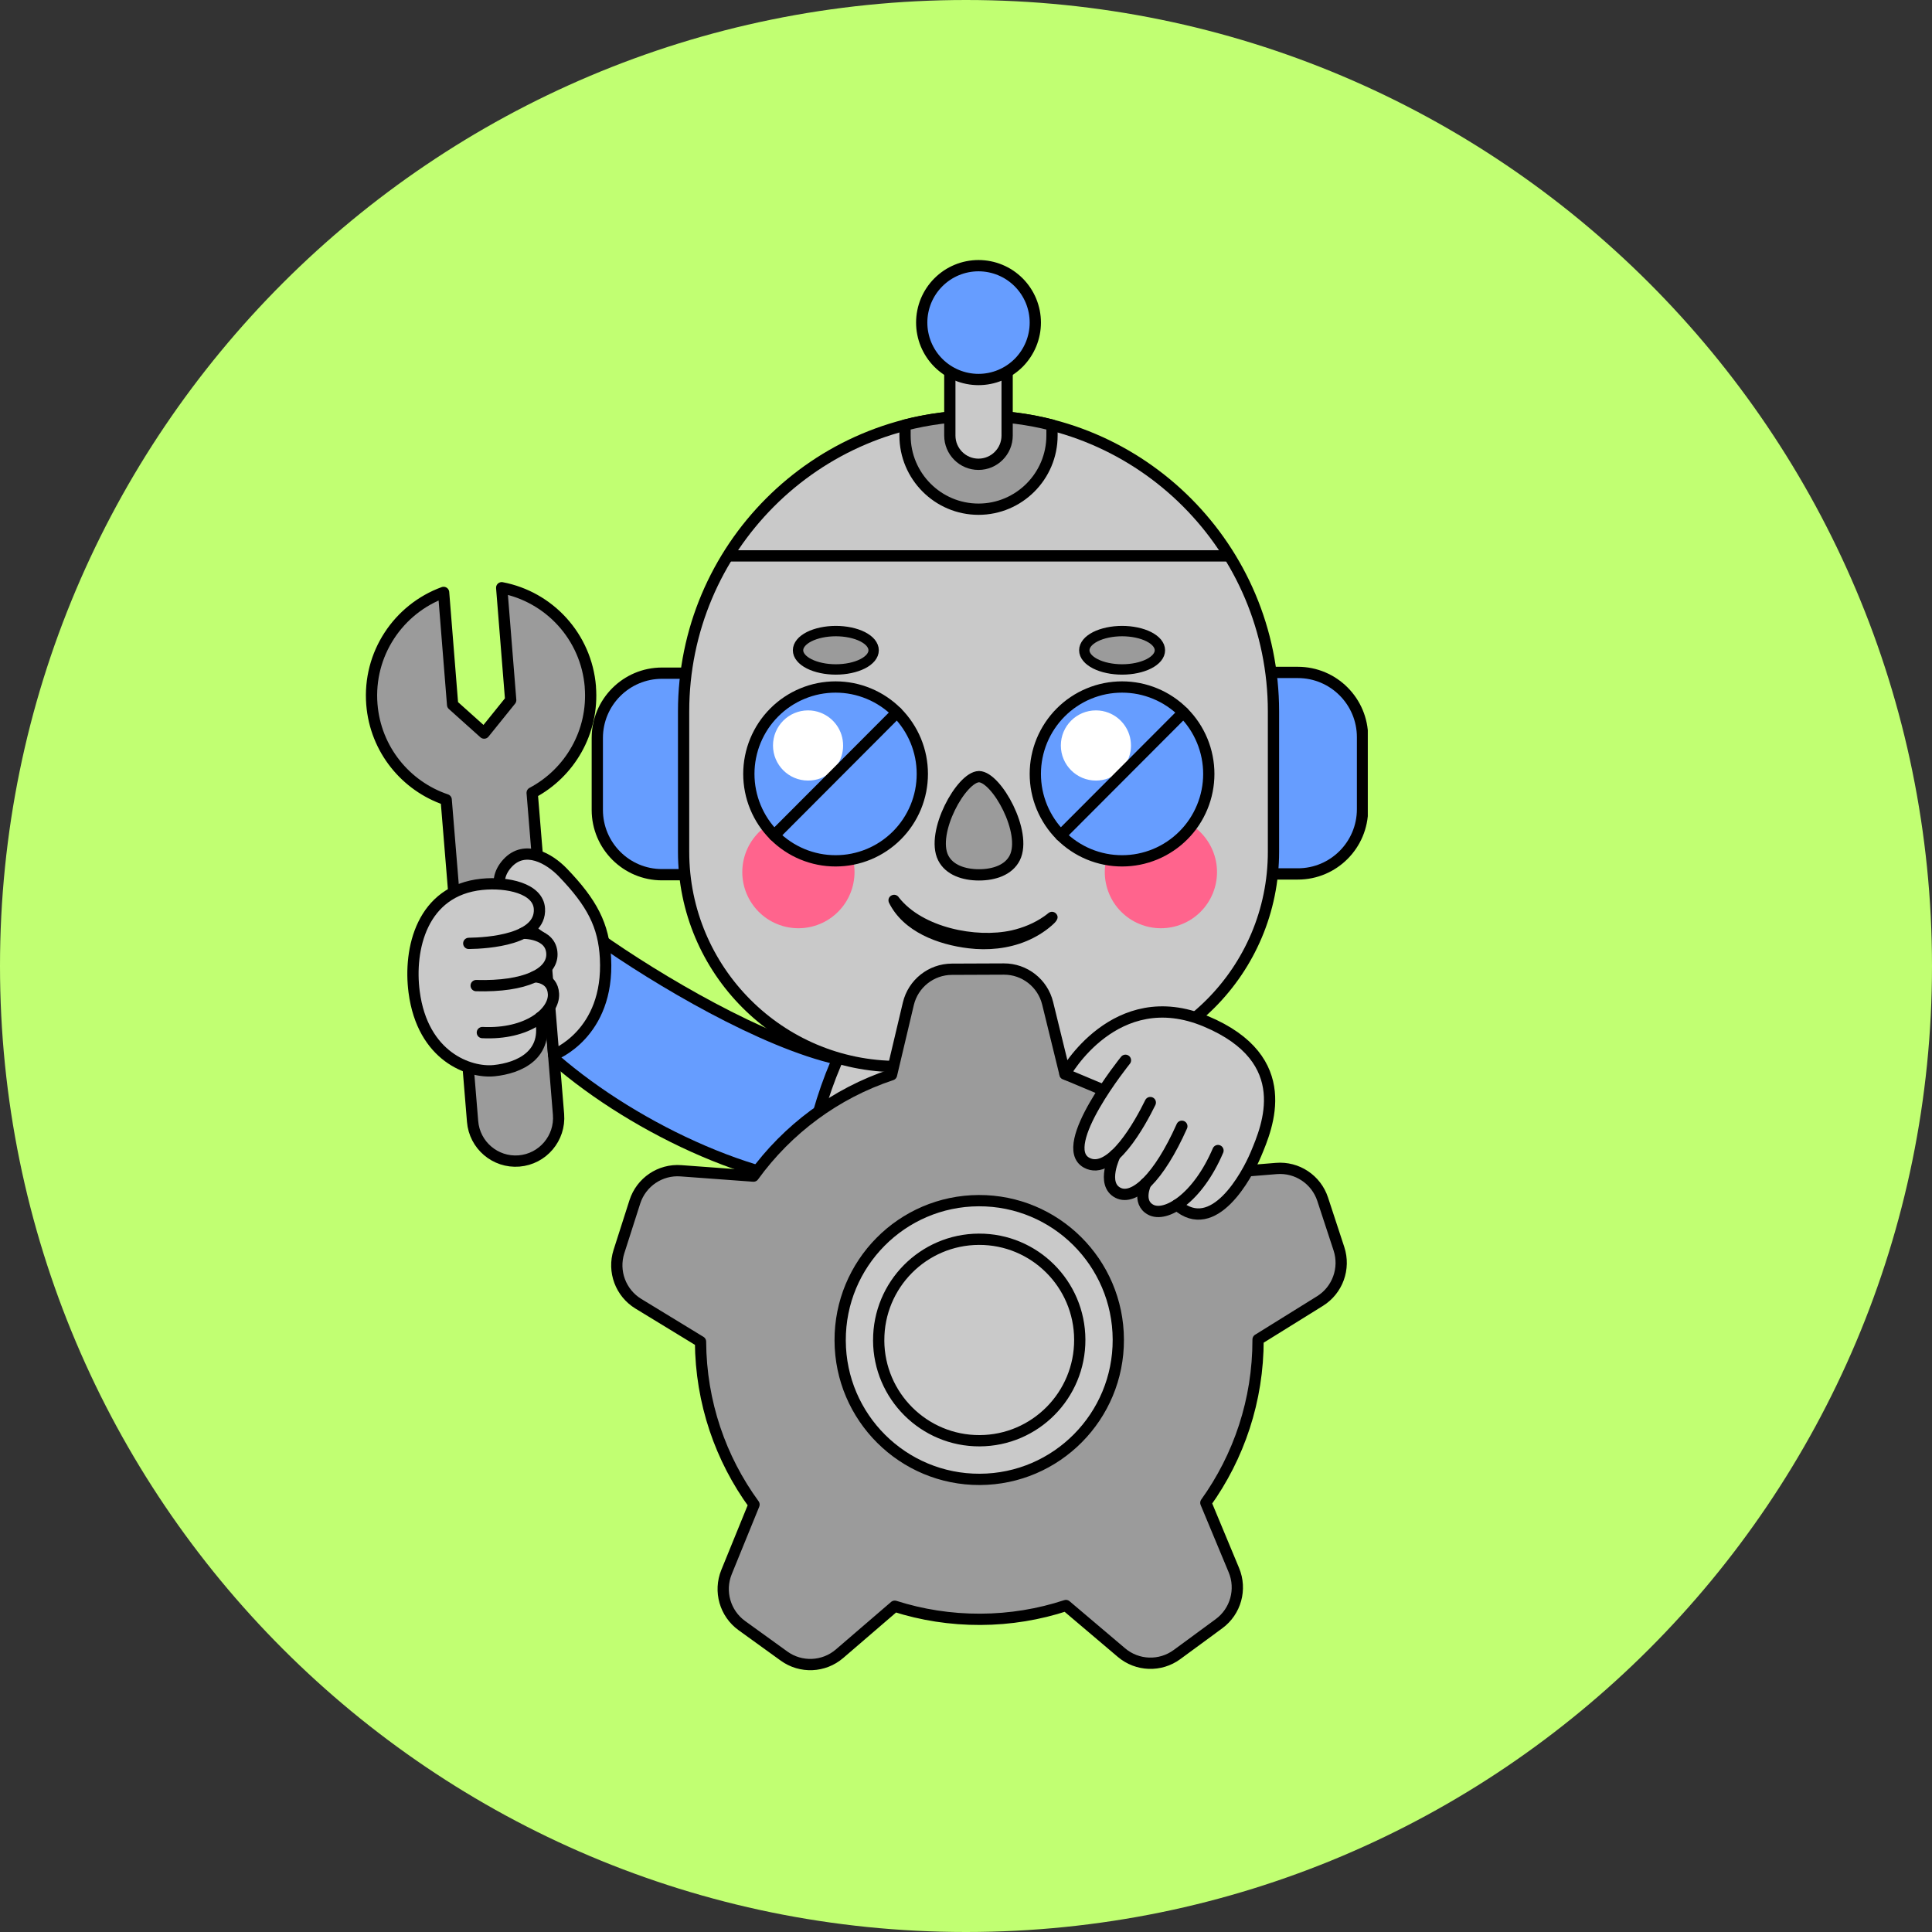 <svg xmlns="http://www.w3.org/2000/svg" xmlns:xlink="http://www.w3.org/1999/xlink" width="432" zoomAndPan="magnify" viewBox="0 0 324 324" height="432" preserveAspectRatio="xMidYMid meet" version="1.0"><rect x="0" y="0" width="324" height="324" fill="#333333" stroke="none"/><defs><clipPath id="9ff90a0bfa"><path d="M 162 0 C 72.531 0 0 72.531 0 162 C 0 251.469 72.531 324 162 324 C 251.469 324 324 251.469 324 162 C 324 72.531 251.469 0 162 0 Z M 162 0 " clip-rule="nonzero"/></clipPath><clipPath id="46ac163a0e"><path d="M 205 111 L 229.383 111 L 229.383 148 L 205 148 Z M 205 111 " clip-rule="nonzero"/></clipPath><clipPath id="1349ce5f8c"><path d="M 153 43.605 L 175 43.605 L 175 65 L 153 65 Z M 153 43.605 " clip-rule="nonzero"/></clipPath></defs><g clip-path="url(#9ff90a0bfa)"><rect x="-32.4" width="388.8" fill="#c1ff72" y="-32.4" height="388.8" fill-opacity="1"/></g><path fill="#669dff" d="M 141.348 198.695 C 134.082 198.555 125.656 196.25 117.438 192.668 C 107.336 188.262 97.547 181.918 90.613 175.273 L 100.184 157.094 C 106.453 161.52 115.445 167.109 124.375 171.438 C 130.059 174.195 135.711 176.438 140.617 177.539 L 141.348 198.699 Z M 141.348 198.695 " fill-opacity="1" fill-rule="nonzero"/><path stroke-linecap="round" transform="matrix(0.472, 0, 0, 0.473, 24.409, 40.769)" fill="none" stroke-linejoin="round" d="M 247.549 334.11 C 213.282 333.449 166.776 310.07 140.141 284.542 L 160.401 246.081 C 182.132 261.403 219.327 283.344 246.003 289.327 L 247.549 334.102 Z M 247.549 334.11 " stroke="#000000" stroke-width="4" stroke-opacity="1" stroke-miterlimit="4"/><path fill="#c9c9c9" d="M 194.035 206.285 C 194.035 206.285 194.043 229.012 164.293 229.012 C 134.539 229.012 134.547 206.285 134.547 206.285 C 134.547 182.848 147.125 156.668 164.293 156.668 C 181.457 156.668 194.035 182.848 194.035 206.285 Z M 194.035 206.285 " fill-opacity="1" fill-rule="nonzero"/><path fill="#9b9b9b" d="M 178.918 189.203 L 149.668 189.203 C 147.688 189.203 145.973 190.578 145.535 192.512 C 144.52 197.008 143.965 201.668 143.961 206.164 C 143.984 206.559 144.25 209.922 146.5 213.012 C 149.68 217.379 155.672 219.598 164.301 219.598 C 172.934 219.598 178.91 217.379 182.098 213.012 C 184.348 209.922 184.609 206.559 184.633 206.168 C 184.625 201.668 184.074 197.012 183.059 192.512 C 182.625 190.578 180.91 189.203 178.926 189.203 Z M 178.918 189.203 " fill-opacity="1" fill-rule="nonzero"/><path stroke-linecap="butt" transform="matrix(0.472, 0, 0, 0.473, 24.409, 40.769)" fill="none" stroke-linejoin="miter" d="M 233.153 350.159 C 233.153 300.583 259.78 245.189 296.123 245.189 C 332.457 245.189 359.092 300.583 359.092 350.159 C 359.092 350.159 359.109 398.24 296.123 398.24 C 233.128 398.24 233.153 350.159 233.153 350.159 Z M 233.153 350.159 " stroke="#000000" stroke-width="4" stroke-opacity="1" stroke-miterlimit="10"/><path stroke-linecap="butt" transform="matrix(0.472, 0, 0, 0.473, 24.409, 40.769)" fill="none" stroke-linejoin="miter" d="M 327.082 314.029 L 265.163 314.029 C 260.97 314.029 257.34 316.938 256.414 321.028 C 254.264 330.54 253.09 340.399 253.082 349.911 C 253.131 350.746 253.693 357.861 258.457 364.398 C 265.188 373.638 277.873 378.332 296.139 378.332 C 314.414 378.332 327.066 373.638 333.814 364.398 C 338.577 357.861 339.131 350.746 339.18 349.92 C 339.164 340.399 337.998 330.549 335.848 321.028 C 334.93 316.938 331.3 314.029 327.099 314.029 Z M 327.082 314.029 " stroke="#000000" stroke-width="4" stroke-opacity="1" stroke-miterlimit="10"/><path stroke-linecap="round" transform="matrix(0.472, 0, 0, 0.473, 24.409, 40.769)" fill-opacity="1" fill="#669dff" fill-rule="nonzero" stroke-linejoin="round" d="M 183.48 152.482 L 206.824 152.482 L 206.824 223.933 L 183.48 223.933 C 170.803 223.933 160.508 213.636 160.508 200.959 L 160.508 175.448 C 160.508 162.771 170.803 152.482 183.48 152.482 Z M 183.48 152.482 " stroke="#000000" stroke-width="4" stroke-opacity="1" stroke-miterlimit="4"/><path fill="#669dff" d="M 217.496 146.609 L 206.473 146.609 L 206.473 112.84 L 217.496 112.84 C 223.488 112.84 228.348 117.703 228.348 123.695 L 228.348 135.754 C 228.348 141.746 223.488 146.609 217.496 146.609 Z M 217.496 146.609 " fill-opacity="1" fill-rule="nonzero"/><g clip-path="url(#46ac163a0e)"><path stroke-linecap="round" transform="matrix(-0.472, 0, 0, -0.473, 410.415, 218.685)" fill="none" stroke-linejoin="round" d="M 408.391 152.483 L 431.727 152.483 L 431.727 223.926 L 408.391 223.926 C 395.706 223.926 385.42 213.638 385.42 200.961 L 385.42 175.449 C 385.42 162.772 395.706 152.483 408.391 152.483 Z M 408.391 152.483 " stroke="#000000" stroke-width="4" stroke-opacity="1" stroke-miterlimit="4"/></g><path fill="#c9c9c9" d="M 213.711 119.254 L 213.711 142.781 C 213.711 162.66 197.609 178.773 177.746 178.773 L 150.668 178.773 C 130.805 178.773 114.699 162.66 114.699 142.781 L 114.699 119.254 C 114.699 96.156 130.496 76.758 151.871 71.27 C 155.816 70.258 159.949 69.719 164.207 69.719 C 168.461 69.719 172.602 70.258 176.539 71.27 C 197.91 76.754 213.711 96.156 213.711 119.254 Z M 213.711 119.254 " fill-opacity="1" fill-rule="nonzero"/><path fill="#ff648d" d="M 143.305 146.25 C 143.305 146.871 143.242 147.48 143.121 148.09 C 143.004 148.695 142.824 149.285 142.586 149.855 C 142.352 150.426 142.062 150.969 141.719 151.484 C 141.375 151.996 140.984 152.473 140.547 152.91 C 140.109 153.348 139.637 153.738 139.121 154.082 C 138.609 154.426 138.066 154.715 137.496 154.949 C 136.922 155.188 136.336 155.367 135.73 155.488 C 135.125 155.605 134.512 155.668 133.895 155.668 C 133.277 155.668 132.664 155.605 132.059 155.488 C 131.453 155.367 130.863 155.188 130.293 154.949 C 129.723 154.715 129.18 154.426 128.664 154.082 C 128.152 153.738 127.676 153.348 127.238 152.91 C 126.805 152.473 126.414 151.996 126.07 151.484 C 125.727 150.969 125.438 150.426 125.199 149.855 C 124.965 149.285 124.785 148.695 124.664 148.09 C 124.543 147.48 124.484 146.871 124.484 146.25 C 124.484 145.633 124.543 145.02 124.664 144.414 C 124.785 143.809 124.965 143.219 125.199 142.648 C 125.438 142.078 125.727 141.535 126.07 141.02 C 126.414 140.508 126.805 140.031 127.238 139.594 C 127.676 139.156 128.152 138.766 128.664 138.422 C 129.18 138.078 129.723 137.789 130.293 137.551 C 130.863 137.316 131.453 137.137 132.059 137.016 C 132.664 136.895 133.277 136.836 133.895 136.836 C 134.512 136.836 135.125 136.895 135.73 137.016 C 136.336 137.137 136.922 137.316 137.496 137.551 C 138.066 137.789 138.609 138.078 139.121 138.422 C 139.637 138.766 140.109 139.156 140.547 139.594 C 140.984 140.031 141.375 140.508 141.719 141.02 C 142.062 141.535 142.352 142.078 142.586 142.648 C 142.824 143.219 143.004 143.809 143.121 144.414 C 143.242 145.02 143.305 145.633 143.305 146.25 Z M 143.305 146.25 " fill-opacity="1" fill-rule="nonzero"/><path fill="#ff648d" d="M 204.094 146.25 C 204.094 146.871 204.035 147.48 203.914 148.09 C 203.793 148.695 203.613 149.285 203.379 149.855 C 203.141 150.426 202.852 150.969 202.508 151.484 C 202.164 151.996 201.777 152.473 201.34 152.91 C 200.902 153.348 200.426 153.738 199.914 154.082 C 199.398 154.426 198.855 154.715 198.285 154.949 C 197.715 155.188 197.125 155.367 196.52 155.488 C 195.914 155.605 195.305 155.668 194.684 155.668 C 194.066 155.668 193.457 155.605 192.848 155.488 C 192.242 155.367 191.656 155.188 191.086 154.949 C 190.512 154.715 189.973 154.426 189.457 154.082 C 188.945 153.738 188.469 153.348 188.031 152.91 C 187.594 152.473 187.203 151.996 186.859 151.484 C 186.52 150.969 186.227 150.426 185.992 149.855 C 185.754 149.285 185.578 148.695 185.457 148.09 C 185.336 147.48 185.273 146.871 185.273 146.25 C 185.273 145.633 185.336 145.02 185.457 144.414 C 185.578 143.809 185.754 143.219 185.992 142.648 C 186.227 142.078 186.52 141.535 186.859 141.02 C 187.203 140.508 187.594 140.031 188.031 139.594 C 188.469 139.156 188.945 138.766 189.457 138.422 C 189.973 138.078 190.512 137.789 191.086 137.551 C 191.656 137.316 192.242 137.137 192.848 137.016 C 193.457 136.895 194.066 136.836 194.684 136.836 C 195.305 136.836 195.914 136.895 196.52 137.016 C 197.125 137.137 197.715 137.316 198.285 137.551 C 198.855 137.789 199.398 138.078 199.914 138.422 C 200.426 138.766 200.902 139.156 201.34 139.594 C 201.777 140.031 202.164 140.508 202.508 141.02 C 202.852 141.535 203.141 142.078 203.379 142.648 C 203.613 143.219 203.793 143.809 203.914 144.414 C 204.035 145.02 204.094 145.633 204.094 146.25 Z M 204.094 146.25 " fill-opacity="1" fill-rule="nonzero"/><path stroke-linecap="round" transform="matrix(0.472, 0, 0, 0.473, 24.409, 40.769)" fill="none" stroke-linejoin="round" d="M 295.949 61.246 C 353.792 61.246 400.752 108.211 400.752 166.051 L 400.752 215.818 C 400.752 257.841 366.642 291.947 324.618 291.947 L 267.296 291.947 C 225.281 291.947 191.17 257.841 191.17 215.818 L 191.17 166.051 C 191.17 108.211 238.131 61.246 295.974 61.246 Z M 295.949 61.246 " stroke="#000000" stroke-width="4" stroke-opacity="1" stroke-miterlimit="4"/><path stroke-linecap="butt" transform="matrix(0.472, 0, 0, 0.473, 24.409, 40.769)" fill="none" stroke-linejoin="miter" d="M 206.824 110.897 L 385.421 110.897 " stroke="#000000" stroke-width="4" stroke-opacity="1" stroke-miterlimit="10"/><path stroke-linecap="round" transform="matrix(0.472, 0, 0, 0.473, 24.409, 40.769)" fill-opacity="1" fill="#9b9b9b" fill-rule="nonzero" stroke-linejoin="round" d="M 322.063 64.527 L 322.063 68.229 C 322.063 82.634 310.354 94.344 295.949 94.344 C 281.552 94.344 269.843 82.634 269.843 68.229 L 269.843 64.527 C 278.187 62.386 286.944 61.246 295.949 61.246 C 304.962 61.246 313.719 62.386 322.063 64.527 Z M 322.063 64.527 " stroke="#000000" stroke-width="4" stroke-opacity="1" stroke-miterlimit="4"/><path stroke-linecap="round" transform="matrix(0.472, 0, 0, 0.473, 24.409, 40.769)" fill-opacity="1" fill="#c9c9c9" fill-rule="nonzero" stroke-linejoin="round" d="M 285.77 28.181 L 306.12 28.181 L 306.12 68.237 C 306.12 73.857 301.564 78.419 295.941 78.419 C 290.318 78.419 285.761 73.857 285.761 68.237 L 285.761 28.181 Z M 285.77 28.181 " stroke="#000000" stroke-width="4" stroke-opacity="1" stroke-miterlimit="4"/><path fill="#669dff" d="M 173.746 54.09 C 173.746 54.715 173.684 55.336 173.562 55.949 C 173.438 56.562 173.258 57.16 173.02 57.738 C 172.777 58.316 172.484 58.867 172.137 59.387 C 171.789 59.91 171.395 60.391 170.953 60.836 C 170.508 61.277 170.027 61.672 169.508 62.02 C 168.988 62.367 168.438 62.66 167.859 62.902 C 167.281 63.141 166.684 63.324 166.07 63.445 C 165.457 63.566 164.836 63.629 164.211 63.629 C 163.586 63.629 162.965 63.566 162.352 63.445 C 161.738 63.324 161.141 63.141 160.562 62.902 C 159.984 62.66 159.438 62.367 158.914 62.02 C 158.395 61.672 157.914 61.277 157.473 60.836 C 157.027 60.391 156.633 59.91 156.285 59.387 C 155.938 58.867 155.645 58.316 155.402 57.738 C 155.164 57.16 154.984 56.562 154.863 55.949 C 154.738 55.336 154.68 54.715 154.68 54.09 C 154.68 53.465 154.738 52.844 154.863 52.227 C 154.984 51.613 155.164 51.02 155.402 50.438 C 155.645 49.859 155.938 49.312 156.285 48.789 C 156.633 48.27 157.027 47.789 157.473 47.344 C 157.914 46.902 158.395 46.508 158.914 46.156 C 159.438 45.809 159.984 45.516 160.562 45.277 C 161.141 45.035 161.738 44.855 162.352 44.734 C 162.965 44.613 163.586 44.551 164.211 44.551 C 164.836 44.551 165.457 44.613 166.07 44.734 C 166.684 44.855 167.281 45.035 167.859 45.277 C 168.438 45.516 168.988 45.809 169.508 46.156 C 170.027 46.508 170.508 46.902 170.953 47.344 C 171.395 47.789 171.789 48.27 172.137 48.789 C 172.484 49.312 172.777 49.859 173.02 50.438 C 173.258 51.02 173.438 51.613 173.562 52.227 C 173.684 52.844 173.746 53.465 173.746 54.09 Z M 173.746 54.09 " fill-opacity="1" fill-rule="nonzero"/><g clip-path="url(#1349ce5f8c)"><path stroke-linecap="round" transform="matrix(0.472, 0, 0, 0.473, 24.409, 40.769)" fill="none" stroke-linejoin="round" d="M 316.134 28.181 C 316.134 29.504 316.002 30.818 315.745 32.115 C 315.481 33.412 315.1 34.677 314.596 35.9 C 314.083 37.123 313.463 38.288 312.727 39.387 C 311.991 40.495 311.156 41.511 310.222 42.453 C 309.279 43.387 308.262 44.222 307.162 44.957 C 306.062 45.693 304.896 46.313 303.672 46.825 C 302.449 47.329 301.183 47.718 299.885 47.974 C 298.587 48.23 297.272 48.362 295.949 48.362 C 294.626 48.362 293.311 48.23 292.013 47.974 C 290.715 47.718 289.449 47.329 288.226 46.825 C 287.002 46.313 285.844 45.693 284.736 44.957 C 283.636 44.222 282.619 43.387 281.685 42.453 C 280.742 41.511 279.907 40.495 279.171 39.387 C 278.435 38.288 277.815 37.123 277.302 35.9 C 276.798 34.677 276.417 33.412 276.161 32.115 C 275.896 30.818 275.772 29.504 275.772 28.181 C 275.772 26.859 275.896 25.545 276.161 24.239 C 276.417 22.942 276.798 21.686 277.302 20.454 C 277.815 19.231 278.435 18.074 279.171 16.967 C 279.907 15.868 280.742 14.851 281.685 13.909 C 282.619 12.975 283.636 12.141 284.736 11.397 C 285.844 10.661 287.002 10.042 288.226 9.537 C 289.449 9.025 290.715 8.645 292.013 8.389 C 293.311 8.133 294.626 8 295.949 8 C 297.272 8 298.587 8.133 299.885 8.389 C 301.183 8.645 302.449 9.025 303.672 9.537 C 304.896 10.042 306.062 10.661 307.162 11.397 C 308.262 12.141 309.279 12.975 310.222 13.909 C 311.156 14.851 311.991 15.868 312.727 16.967 C 313.463 18.074 314.083 19.231 314.596 20.454 C 315.1 21.686 315.481 22.942 315.745 24.239 C 316.002 25.545 316.134 26.859 316.134 28.181 Z M 316.134 28.181 " stroke="#000000" stroke-width="4" stroke-opacity="1" stroke-miterlimit="4"/></g><path fill="#669dff" d="M 154.781 129.727 C 154.781 135.961 150.871 141.277 145.367 143.359 C 143.77 143.965 142.039 144.301 140.223 144.301 C 132.18 144.301 125.66 137.777 125.66 129.727 C 125.66 121.676 132.18 115.16 140.223 115.16 C 142.031 115.16 143.766 115.488 145.363 116.094 C 150.867 118.18 154.781 123.492 154.781 129.727 Z M 154.781 129.727 " fill-opacity="1" fill-rule="nonzero"/><path fill="#ffffff" d="M 141.395 125.02 C 141.395 127.539 139.812 129.684 137.594 130.527 C 136.949 130.773 136.246 130.902 135.516 130.902 C 132.266 130.902 129.633 128.27 129.633 125.02 C 129.633 121.766 132.266 119.133 135.516 119.133 C 136.246 119.133 136.945 119.266 137.586 119.512 C 139.812 120.355 141.391 122.5 141.391 125.02 Z M 141.395 125.02 " fill-opacity="1" fill-rule="nonzero"/><path stroke-linecap="round" transform="matrix(0.472, 0, 0, 0.473, 24.409, 40.769)" fill="none" stroke-linejoin="round" d="M 275.987 188.199 C 275.987 190.224 275.789 192.224 275.4 194.216 C 275.003 196.199 274.416 198.124 273.647 199.992 C 272.87 201.86 271.919 203.637 270.794 205.322 C 269.67 207.008 268.396 208.562 266.966 209.992 C 265.535 211.421 263.972 212.702 262.293 213.826 C 260.607 214.95 258.837 215.901 256.968 216.677 C 255.091 217.446 253.164 218.033 251.18 218.429 C 249.195 218.826 247.194 219.016 245.168 219.016 C 243.15 219.016 241.141 218.826 239.156 218.429 C 237.172 218.033 235.245 217.446 233.376 216.677 C 231.507 215.901 229.729 214.95 228.051 213.826 C 226.364 212.702 224.809 211.421 223.379 209.992 C 221.948 208.562 220.666 207.008 219.542 205.322 C 218.417 203.637 217.474 201.86 216.697 199.992 C 215.92 198.124 215.341 196.199 214.944 194.216 C 214.547 192.224 214.349 190.224 214.349 188.199 C 214.349 186.175 214.547 184.175 214.944 182.191 C 215.341 180.2 215.92 178.274 216.697 176.406 C 217.474 174.539 218.417 172.762 219.542 171.076 C 220.666 169.398 221.948 167.836 223.379 166.407 C 224.809 164.977 226.364 163.696 228.051 162.572 C 229.729 161.448 231.507 160.498 233.376 159.729 C 235.245 158.953 237.172 158.366 239.156 157.969 C 241.141 157.581 243.15 157.382 245.168 157.382 C 247.194 157.382 249.195 157.581 251.18 157.969 C 253.164 158.366 255.091 158.953 256.968 159.729 C 258.837 160.498 260.607 161.448 262.293 162.572 C 263.972 163.696 265.535 164.977 266.966 166.407 C 268.396 167.836 269.67 169.398 270.794 171.076 C 271.919 172.762 272.87 174.539 273.647 176.406 C 274.416 178.274 275.003 180.2 275.4 182.191 C 275.789 184.175 275.987 186.175 275.987 188.199 Z M 275.987 188.199 " stroke="#000000" stroke-width="4" stroke-opacity="1" stroke-miterlimit="4"/><path stroke-linecap="round" transform="matrix(0.472, 0, 0, 0.473, 24.409, 40.769)" fill="none" stroke-linejoin="round" d="M 266.957 166.407 L 223.37 210 " stroke="#000000" stroke-width="4" stroke-opacity="1" stroke-miterlimit="4"/><path fill="#669dff" d="M 202.863 129.727 C 202.863 135.961 198.949 141.277 193.449 143.359 C 191.852 143.965 190.117 144.301 188.305 144.301 C 180.258 144.301 173.738 137.777 173.738 129.727 C 173.738 121.676 180.258 115.16 188.305 115.16 C 190.113 115.16 191.848 115.488 193.441 116.094 C 198.945 118.18 202.863 123.492 202.863 129.727 Z M 202.863 129.727 " fill-opacity="1" fill-rule="nonzero"/><path fill="#ffffff" d="M 189.668 125.02 C 189.668 127.539 188.086 129.684 185.867 130.527 C 185.223 130.773 184.52 130.902 183.789 130.902 C 180.539 130.902 177.906 128.27 177.906 125.02 C 177.906 121.766 180.539 119.133 183.789 119.133 C 184.52 119.133 185.219 119.266 185.859 119.512 C 188.086 120.355 189.664 122.5 189.664 125.02 Z M 189.668 125.02 " fill-opacity="1" fill-rule="nonzero"/><path stroke-linecap="round" transform="matrix(0.472, 0, 0, 0.473, 24.409, 40.769)" fill="none" stroke-linejoin="round" d="M 377.772 188.199 C 377.772 190.224 377.574 192.224 377.177 194.216 C 376.78 196.199 376.201 198.124 375.424 199.992 C 374.647 201.86 373.704 203.637 372.579 205.322 C 371.455 207.008 370.173 208.562 368.742 209.992 C 367.312 211.421 365.757 212.702 364.07 213.826 C 362.392 214.95 360.614 215.901 358.745 216.677 C 356.876 217.446 354.95 218.033 352.965 218.429 C 350.98 218.826 348.971 219.016 346.953 219.016 C 344.927 219.016 342.926 218.826 340.933 218.429 C 338.949 218.033 337.022 217.446 335.153 216.677 C 333.284 215.901 331.506 214.95 329.828 213.826 C 328.141 212.702 326.586 211.421 325.156 209.992 C 323.725 208.562 322.452 207.008 321.327 205.322 C 320.202 203.637 319.251 201.86 318.474 199.992 C 317.705 198.124 317.118 196.199 316.721 194.216 C 316.324 192.224 316.134 190.224 316.134 188.199 C 316.134 186.175 316.324 184.175 316.721 182.191 C 317.118 180.2 317.705 178.274 318.474 176.406 C 319.251 174.539 320.202 172.762 321.327 171.076 C 322.452 169.398 323.725 167.836 325.156 166.407 C 326.586 164.977 328.141 163.696 329.828 162.572 C 331.506 161.448 333.284 160.498 335.153 159.729 C 337.022 158.953 338.949 158.366 340.933 157.969 C 342.926 157.581 344.927 157.382 346.953 157.382 C 348.971 157.382 350.98 157.581 352.965 157.969 C 354.95 158.366 356.876 158.953 358.745 159.729 C 360.614 160.498 362.392 161.448 364.07 162.572 C 365.757 163.696 367.312 164.977 368.742 166.407 C 370.173 167.836 371.455 169.398 372.579 171.076 C 373.704 172.762 374.647 174.539 375.424 176.406 C 376.201 178.274 376.78 180.2 377.177 182.191 C 377.574 184.175 377.772 186.175 377.772 188.199 Z M 377.772 188.199 " stroke="#000000" stroke-width="4" stroke-opacity="1" stroke-miterlimit="4"/><path stroke-linecap="round" transform="matrix(0.472, 0, 0, 0.473, 24.409, 40.769)" fill="none" stroke-linejoin="round" d="M 368.742 166.407 L 325.147 210 " stroke="#000000" stroke-width="4" stroke-opacity="1" stroke-miterlimit="4"/><path fill="#000000" d="M 150.785 150.559 C 154.723 155.535 163.641 157.355 169.629 156.031 C 171.574 155.59 173.469 154.816 175.105 153.668 C 175.375 153.488 175.613 153.289 175.824 153.121 C 176.23 152.793 176.82 152.855 177.145 153.258 C 177.773 154.035 176.879 154.766 176.355 155.234 C 175.105 156.324 173.664 157.188 172.133 157.828 C 169.086 159.098 165.656 159.426 162.422 159.031 C 157.328 158.422 151.5 156.281 149.074 151.367 C 148.637 150.238 150.168 149.527 150.781 150.555 Z M 150.785 150.559 " fill-opacity="1" fill-rule="nonzero"/><path stroke-linecap="round" transform="matrix(0.472, 0, 0, 0.473, 24.409, 40.769)" fill-opacity="1" fill="#9b9b9b" fill-rule="nonzero" stroke-linejoin="round" d="M 296.123 189.166 C 289.838 189.282 278.939 209 283.396 217.942 C 285.546 222.239 290.698 223.991 296.123 223.991 C 301.539 223.991 306.691 222.239 308.841 217.942 C 313.298 209 302.399 189.282 296.123 189.166 " stroke="#000000" stroke-width="4" stroke-opacity="1" stroke-miterlimit="4"/><path stroke-linecap="round" transform="matrix(0.472, 0, 0, 0.473, 24.409, 40.769)" fill-opacity="1" fill="#9b9b9b" fill-rule="nonzero" stroke-linejoin="round" d="M 258.688 144.358 C 258.688 144.804 258.605 145.251 258.432 145.689 C 258.258 146.127 258.002 146.548 257.671 146.961 C 257.332 147.375 256.918 147.763 256.431 148.135 C 255.934 148.507 255.38 148.854 254.76 149.168 C 254.132 149.482 253.454 149.763 252.718 150.011 C 251.99 150.259 251.213 150.474 250.402 150.639 C 249.584 150.812 248.749 150.945 247.88 151.027 C 247.012 151.118 246.144 151.16 245.259 151.16 C 244.374 151.16 243.506 151.118 242.638 151.027 C 241.778 150.945 240.934 150.812 240.124 150.639 C 239.305 150.474 238.528 150.259 237.8 150.011 C 237.064 149.763 236.386 149.482 235.766 149.168 C 235.137 148.854 234.583 148.507 234.096 148.135 C 233.599 147.763 233.186 147.375 232.855 146.961 C 232.516 146.548 232.26 146.127 232.086 145.689 C 231.912 145.251 231.83 144.804 231.83 144.358 C 231.83 143.912 231.912 143.474 232.086 143.036 C 232.26 142.598 232.516 142.168 232.855 141.755 C 233.186 141.342 233.599 140.953 234.096 140.581 C 234.583 140.21 235.137 139.871 235.766 139.548 C 236.386 139.234 237.064 138.953 237.8 138.706 C 238.528 138.458 239.305 138.251 240.124 138.077 C 240.934 137.904 241.778 137.78 242.638 137.689 C 243.506 137.606 244.374 137.557 245.259 137.557 C 246.144 137.557 247.012 137.606 247.88 137.689 C 248.749 137.78 249.584 137.904 250.402 138.077 C 251.213 138.251 251.99 138.458 252.718 138.706 C 253.454 138.953 254.132 139.234 254.76 139.548 C 255.38 139.871 255.934 140.21 256.431 140.581 C 256.918 140.953 257.332 141.342 257.671 141.755 C 258.002 142.168 258.258 142.598 258.432 143.036 C 258.605 143.474 258.688 143.912 258.688 144.358 Z M 258.688 144.358 " stroke="#000000" stroke-width="3.68" stroke-opacity="1" stroke-miterlimit="4"/><path stroke-linecap="round" transform="matrix(0.472, 0, 0, 0.473, 24.409, 40.769)" fill-opacity="1" fill="#9b9b9b" fill-rule="nonzero" stroke-linejoin="round" d="M 360.399 144.358 C 360.399 144.804 360.316 145.251 360.143 145.689 C 359.969 146.127 359.713 146.548 359.382 146.961 C 359.043 147.375 358.629 147.763 358.133 148.135 C 357.645 148.507 357.091 148.854 356.463 149.168 C 355.843 149.482 355.165 149.763 354.429 150.011 C 353.701 150.259 352.924 150.474 352.113 150.639 C 351.295 150.812 350.451 150.945 349.591 151.027 C 348.723 151.118 347.855 151.16 346.97 151.16 C 346.085 151.16 345.217 151.118 344.348 151.027 C 343.488 150.945 342.645 150.812 341.835 150.639 C 341.016 150.474 340.239 150.259 339.511 150.011 C 338.775 149.763 338.097 149.482 337.477 149.168 C 336.848 148.854 336.294 148.507 335.806 148.135 C 335.31 147.763 334.897 147.375 334.566 146.961 C 334.227 146.548 333.971 146.127 333.797 145.689 C 333.623 145.251 333.541 144.804 333.541 144.358 C 333.541 143.912 333.623 143.474 333.797 143.036 C 333.971 142.598 334.227 142.168 334.566 141.755 C 334.897 141.342 335.31 140.953 335.806 140.581 C 336.294 140.21 336.848 139.871 337.477 139.548 C 338.097 139.234 338.775 138.953 339.511 138.706 C 340.239 138.458 341.016 138.251 341.835 138.077 C 342.645 137.904 343.488 137.78 344.348 137.689 C 345.217 137.606 346.085 137.557 346.97 137.557 C 347.855 137.557 348.723 137.606 349.591 137.689 C 350.451 137.78 351.295 137.904 352.113 138.077 C 352.924 138.251 353.701 138.458 354.429 138.706 C 355.165 138.953 355.843 139.234 356.463 139.548 C 357.091 139.871 357.645 140.21 358.133 140.581 C 358.629 140.953 359.043 141.342 359.382 141.755 C 359.713 142.168 359.969 142.598 360.143 143.036 C 360.316 143.474 360.399 143.912 360.399 144.358 Z M 360.399 144.358 " stroke="#000000" stroke-width="3.68" stroke-opacity="1" stroke-miterlimit="4"/><path fill="#9b9b9b" d="M 221.516 218.074 L 211.137 224.523 C 211.156 234.727 207.895 244.191 202.367 251.895 L 207.074 263.164 C 208.406 266.383 207.375 270.098 204.562 272.148 L 197.516 277.32 C 194.703 279.371 190.863 279.238 188.203 276.992 L 178.875 269.105 C 174.348 270.59 169.531 271.398 164.523 271.418 C 159.508 271.434 154.668 270.664 150.145 269.219 L 140.875 277.184 C 138.234 279.445 134.379 279.613 131.555 277.57 L 124.469 272.465 C 121.645 270.422 120.582 266.719 121.898 263.5 L 126.52 252.18 C 123.719 248.344 121.492 244.078 119.945 239.48 C 118.414 234.898 117.562 229.988 117.531 224.875 L 107.105 218.516 C 104.133 216.707 102.785 213.098 103.844 209.773 L 106.52 201.449 C 107.578 198.133 110.77 195.977 114.242 196.234 L 126.43 197.129 L 126.43 197.121 C 129.277 193.199 132.723 189.719 136.625 186.852 C 140.535 183.973 144.898 181.699 149.605 180.133 L 152.422 168.246 C 153.227 164.859 156.25 162.469 159.723 162.453 L 168.469 162.422 C 171.941 162.406 174.98 164.777 175.805 168.156 L 178.715 180.02 C 188.137 183.051 196.262 189.016 202.02 196.832 L 202.031 196.832 C 202.031 196.832 214.199 195.852 214.199 195.852 C 217.672 195.566 220.879 197.691 221.977 201.008 L 224.699 209.309 C 225.797 212.621 224.469 216.23 221.512 218.07 Z M 221.516 218.074 " fill-opacity="1" fill-rule="nonzero"/><path fill="#c9c9c9" d="M 140.992 224.691 C 140.941 211.793 151.352 201.289 164.25 201.242 C 177.133 201.191 187.629 211.609 187.676 224.512 C 187.727 237.402 177.316 247.906 164.43 247.953 C 151.539 248.004 141.039 237.586 140.992 224.691 Z M 140.992 224.691 " fill-opacity="1" fill-rule="nonzero"/><path stroke-linecap="round" transform="matrix(0.472, 0, 0, 0.473, 24.409, 40.769)" fill="none" stroke-linejoin="round" d="M 395.278 388.736 L 417.258 375.109 C 423.518 371.233 426.312 363.564 424.014 356.564 L 418.234 339.003 C 415.926 332.003 409.129 327.491 401.778 328.094 L 376.011 330.193 C 376.011 330.193 376.011 330.193 376.011 330.177 C 363.822 313.648 346.622 301.037 326.677 294.608 L 320.517 269.526 C 318.764 262.37 312.33 257.353 304.971 257.378 L 286.481 257.452 C 279.113 257.477 272.721 262.551 271.017 269.716 L 265.047 294.864 C 265.047 294.864 265.047 294.864 265.039 294.864 C 245.143 301.442 228.059 314.169 216.003 330.788 C 216.003 330.788 216.003 330.788 216.003 330.796 L 190.211 328.904 C 182.86 328.359 176.104 332.92 173.846 339.937 L 168.198 357.547 C 165.949 364.572 168.802 372.208 175.087 376.042 L 197.182 389.488 C 197.306 411.091 204.343 431.048 216.193 447.246 L 206.419 471.187 C 203.64 478.013 205.889 485.848 211.86 490.162 L 226.86 500.971 C 232.839 505.277 240.992 504.929 246.582 500.128 L 266.188 483.294 C 275.789 486.352 286.018 487.98 296.627 487.938 C 307.236 487.897 317.441 486.186 327.008 483.046 C 327.008 483.046 346.746 499.74 346.746 499.74 C 352.378 504.5 360.531 504.781 366.468 500.434 L 381.386 489.5 C 387.332 485.153 389.523 477.286 386.678 470.493 L 376.722 446.626 C 388.423 430.338 395.32 410.322 395.278 388.728 Z M 395.278 388.736 " stroke="#000000" stroke-width="4" stroke-opacity="1" stroke-miterlimit="4"/><path stroke-linecap="round" transform="matrix(0.472, 0, 0, 0.473, 24.409, 40.769)" fill="none" stroke-linejoin="round" d="M 260.491 389.05 C 260.408 369.324 276.351 353.258 296.081 353.184 C 315.803 353.101 331.862 369.043 331.928 388.769 C 332.011 408.487 316.068 424.553 296.346 424.619 C 276.624 424.702 260.557 408.76 260.482 389.042 Z M 260.491 389.05 " stroke="#000000" stroke-width="4" stroke-opacity="1" stroke-miterlimit="4"/><path stroke-linecap="round" transform="matrix(0.472, 0, 0, 0.473, 24.409, 40.769)" fill="none" stroke-linejoin="round" d="M 246.797 389.108 C 246.689 361.82 268.727 339.598 296.032 339.499 C 323.303 339.391 345.523 361.432 345.622 388.728 C 345.729 415.999 323.692 438.222 296.412 438.321 C 269.124 438.428 246.896 416.388 246.797 389.108 Z M 246.797 389.108 " stroke="#000000" stroke-width="4" stroke-opacity="1" stroke-miterlimit="4"/><path fill="#c9c9c9" d="M 197.52 201.953 C 203.656 207.34 209.258 197.059 210.77 193.449 C 212.668 188.91 217.609 177.574 202.375 171.184 C 187.145 164.801 178.723 180.012 178.723 180.012 L 184.887 182.598 L 185.121 182.945 C 182.258 187.355 179.289 193.203 182.352 194.879 C 183.914 195.742 185.582 195.008 187.141 193.582 L 187.141 193.57 C 187.141 193.57 187.152 193.57 187.152 193.57 C 187.145 193.57 187.141 193.574 187.141 193.582 C 187.023 193.816 184.777 198.531 187.656 199.941 C 188.926 200.566 190.539 200.023 192.301 198.344 C 192.234 198.484 190.816 201.516 193.102 202.754 C 194.18 203.336 195.777 203.07 197.523 201.953 Z M 197.52 201.953 " fill-opacity="1" fill-rule="nonzero"/><path fill="#ffffff" d="M 187.137 193.582 C 187.137 193.582 187.137 193.57 187.145 193.57 L 187.141 193.57 C 187.141 193.57 187.141 193.574 187.141 193.582 Z M 187.137 193.582 " fill-opacity="1" fill-rule="nonzero"/><path fill="#ffffff" d="M 187.137 193.582 C 187.137 193.582 187.137 193.57 187.145 193.57 L 187.141 193.57 C 187.141 193.57 187.141 193.574 187.141 193.582 Z M 187.137 193.582 " fill-opacity="1" fill-rule="nonzero"/><path stroke-linecap="round" transform="matrix(0.472, 0, 0, 0.473, 24.409, 40.769)" fill="none" stroke-linejoin="round" d="M 339.718 300.054 L 326.669 294.583 C 326.669 294.583 344.497 262.403 376.739 275.923 C 408.989 289.426 398.536 313.409 394.518 323.02 C 391.317 330.648 379.459 352.399 366.46 341.011 " stroke="#000000" stroke-width="4" stroke-opacity="1" stroke-miterlimit="4"/><path stroke-linecap="round" transform="matrix(0.472, 0, 0, 0.473, 24.409, 40.769)" fill="none" stroke-linejoin="round" d="M 348.161 289.732 C 348.161 289.732 323.56 320.127 334.343 326.036 C 343.166 330.879 353.527 311.789 356.992 304.723 " stroke="#000000" stroke-width="4" stroke-opacity="1" stroke-miterlimit="4"/><path stroke-linecap="round" transform="matrix(0.472, 0, 0, 0.473, 24.409, 40.769)" fill="none" stroke-linejoin="round" d="M 344.489 323.276 C 344.489 323.276 339.321 333.681 345.581 336.747 C 351.212 339.507 359.977 331.491 368.197 313.128 " stroke="#000000" stroke-width="4" stroke-opacity="1" stroke-miterlimit="4"/><path stroke-linecap="round" transform="matrix(0.472, 0, 0, 0.473, 24.409, 40.769)" fill="none" stroke-linejoin="round" d="M 355.396 333.358 C 355.396 333.358 352.146 340.019 357.108 342.697 C 362.417 345.581 373.787 338.689 381.039 321.739 " stroke="#000000" stroke-width="4" stroke-opacity="1" stroke-miterlimit="4"/><path stroke-linecap="round" transform="matrix(0.472, 0, 0, 0.473, 24.409, 40.769)" fill-opacity="1" fill="#9b9b9b" fill-rule="nonzero" stroke-linejoin="round" d="M 158.027 157.308 C 159.317 173.332 150.717 187.86 137.363 194.91 L 146.732 308.921 C 147.071 313.128 145.673 317.086 143.126 320.078 C 140.588 323.07 136.908 325.086 132.691 325.433 C 124.248 326.111 116.863 319.813 116.194 311.384 L 106.816 197.348 C 92.502 192.53 81.703 179.563 80.413 163.547 C 78.982 145.689 89.832 129.689 105.899 123.847 L 109.099 163.696 L 120.303 173.721 L 129.739 162.043 L 126.538 122.194 C 143.333 125.367 156.597 139.449 158.044 157.308 Z M 158.027 157.308 " stroke="#000000" stroke-width="4" stroke-opacity="1" stroke-miterlimit="4"/><path stroke-linecap="round" transform="matrix(0.472, 0, 0, 0.473, 24.409, 40.769)" fill-opacity="1" fill="#c9c9c9" fill-rule="nonzero" stroke-linejoin="round" d="M 163.419 253.552 C 162.807 241.85 158.606 233.883 148.262 223.148 C 143.482 218.198 134.791 213.124 128.589 219.867 C 122.429 226.578 125.521 235.809 141.638 246.998 L 144.987 287.831 C 144.987 287.831 164.816 280.518 163.419 253.552 Z M 163.419 253.552 " stroke="#000000" stroke-width="4" stroke-opacity="1" stroke-miterlimit="4"/><path fill="#ffffff" d="M 87.738 156.422 C 87.738 156.422 87.746 156.422 87.746 156.418 C 87.746 156.418 87.742 156.422 87.742 156.422 Z M 87.738 156.422 " fill-opacity="1" fill-rule="nonzero"/><path fill="#ffffff" d="M 87.738 156.422 C 87.738 156.422 87.746 156.422 87.746 156.418 C 87.746 156.418 87.742 156.422 87.742 156.422 Z M 87.738 156.422 " fill-opacity="1" fill-rule="nonzero"/><path fill="#c9c9c9" d="M 69.488 166.273 C 70.914 177.137 78.809 179.879 82.918 179.461 C 87.09 179.035 92.148 176.84 90.641 170.559 C 92.164 169.367 92.945 167.91 92.875 166.582 C 92.715 163.688 89.668 163.727 89.668 163.727 C 91.645 162.781 92.648 161.449 92.613 159.906 C 92.527 156.383 87.918 156.418 87.75 156.422 C 89.453 155.562 90.633 154.262 90.52 152.32 C 90.312 148.902 85.105 147.812 80.863 148.238 C 70.766 149.262 68.547 159.105 69.492 166.277 Z M 69.488 166.273 " fill-opacity="1" fill-rule="nonzero"/><path stroke-linecap="round" transform="matrix(0.472, 0, 0, 0.473, 24.409, 40.769)" fill="none" stroke-linejoin="round" d="M 140.207 274.567 C 143.399 287.856 132.682 292.509 123.859 293.41 C 115.152 294.294 98.448 288.501 95.43 265.518 C 93.429 250.337 98.117 229.52 119.501 227.346 C 128.482 226.437 139.496 228.751 139.943 235.982 C 140.596 246.932 121.701 248.188 114.838 248.288 " stroke="#000000" stroke-width="4" stroke-opacity="1" stroke-miterlimit="4"/><path stroke-linecap="round" transform="matrix(0.472, 0, 0, 0.473, 24.409, 40.769)" fill="none" stroke-linejoin="round" d="M 134.08 244.668 C 134.08 244.668 144.201 244.453 144.383 252.039 C 144.54 258.857 135.006 263.741 117.467 263.254 " stroke="#000000" stroke-width="4" stroke-opacity="1" stroke-miterlimit="4"/><path stroke-linecap="round" transform="matrix(0.472, 0, 0, 0.473, 24.409, 40.769)" fill="none" stroke-linejoin="round" d="M 138.14 260.122 C 138.14 260.122 144.598 260.039 144.937 266.171 C 145.309 272.741 135.742 280.699 119.667 279.906 " stroke="#000000" stroke-width="4" stroke-opacity="1" stroke-miterlimit="4"/></svg>